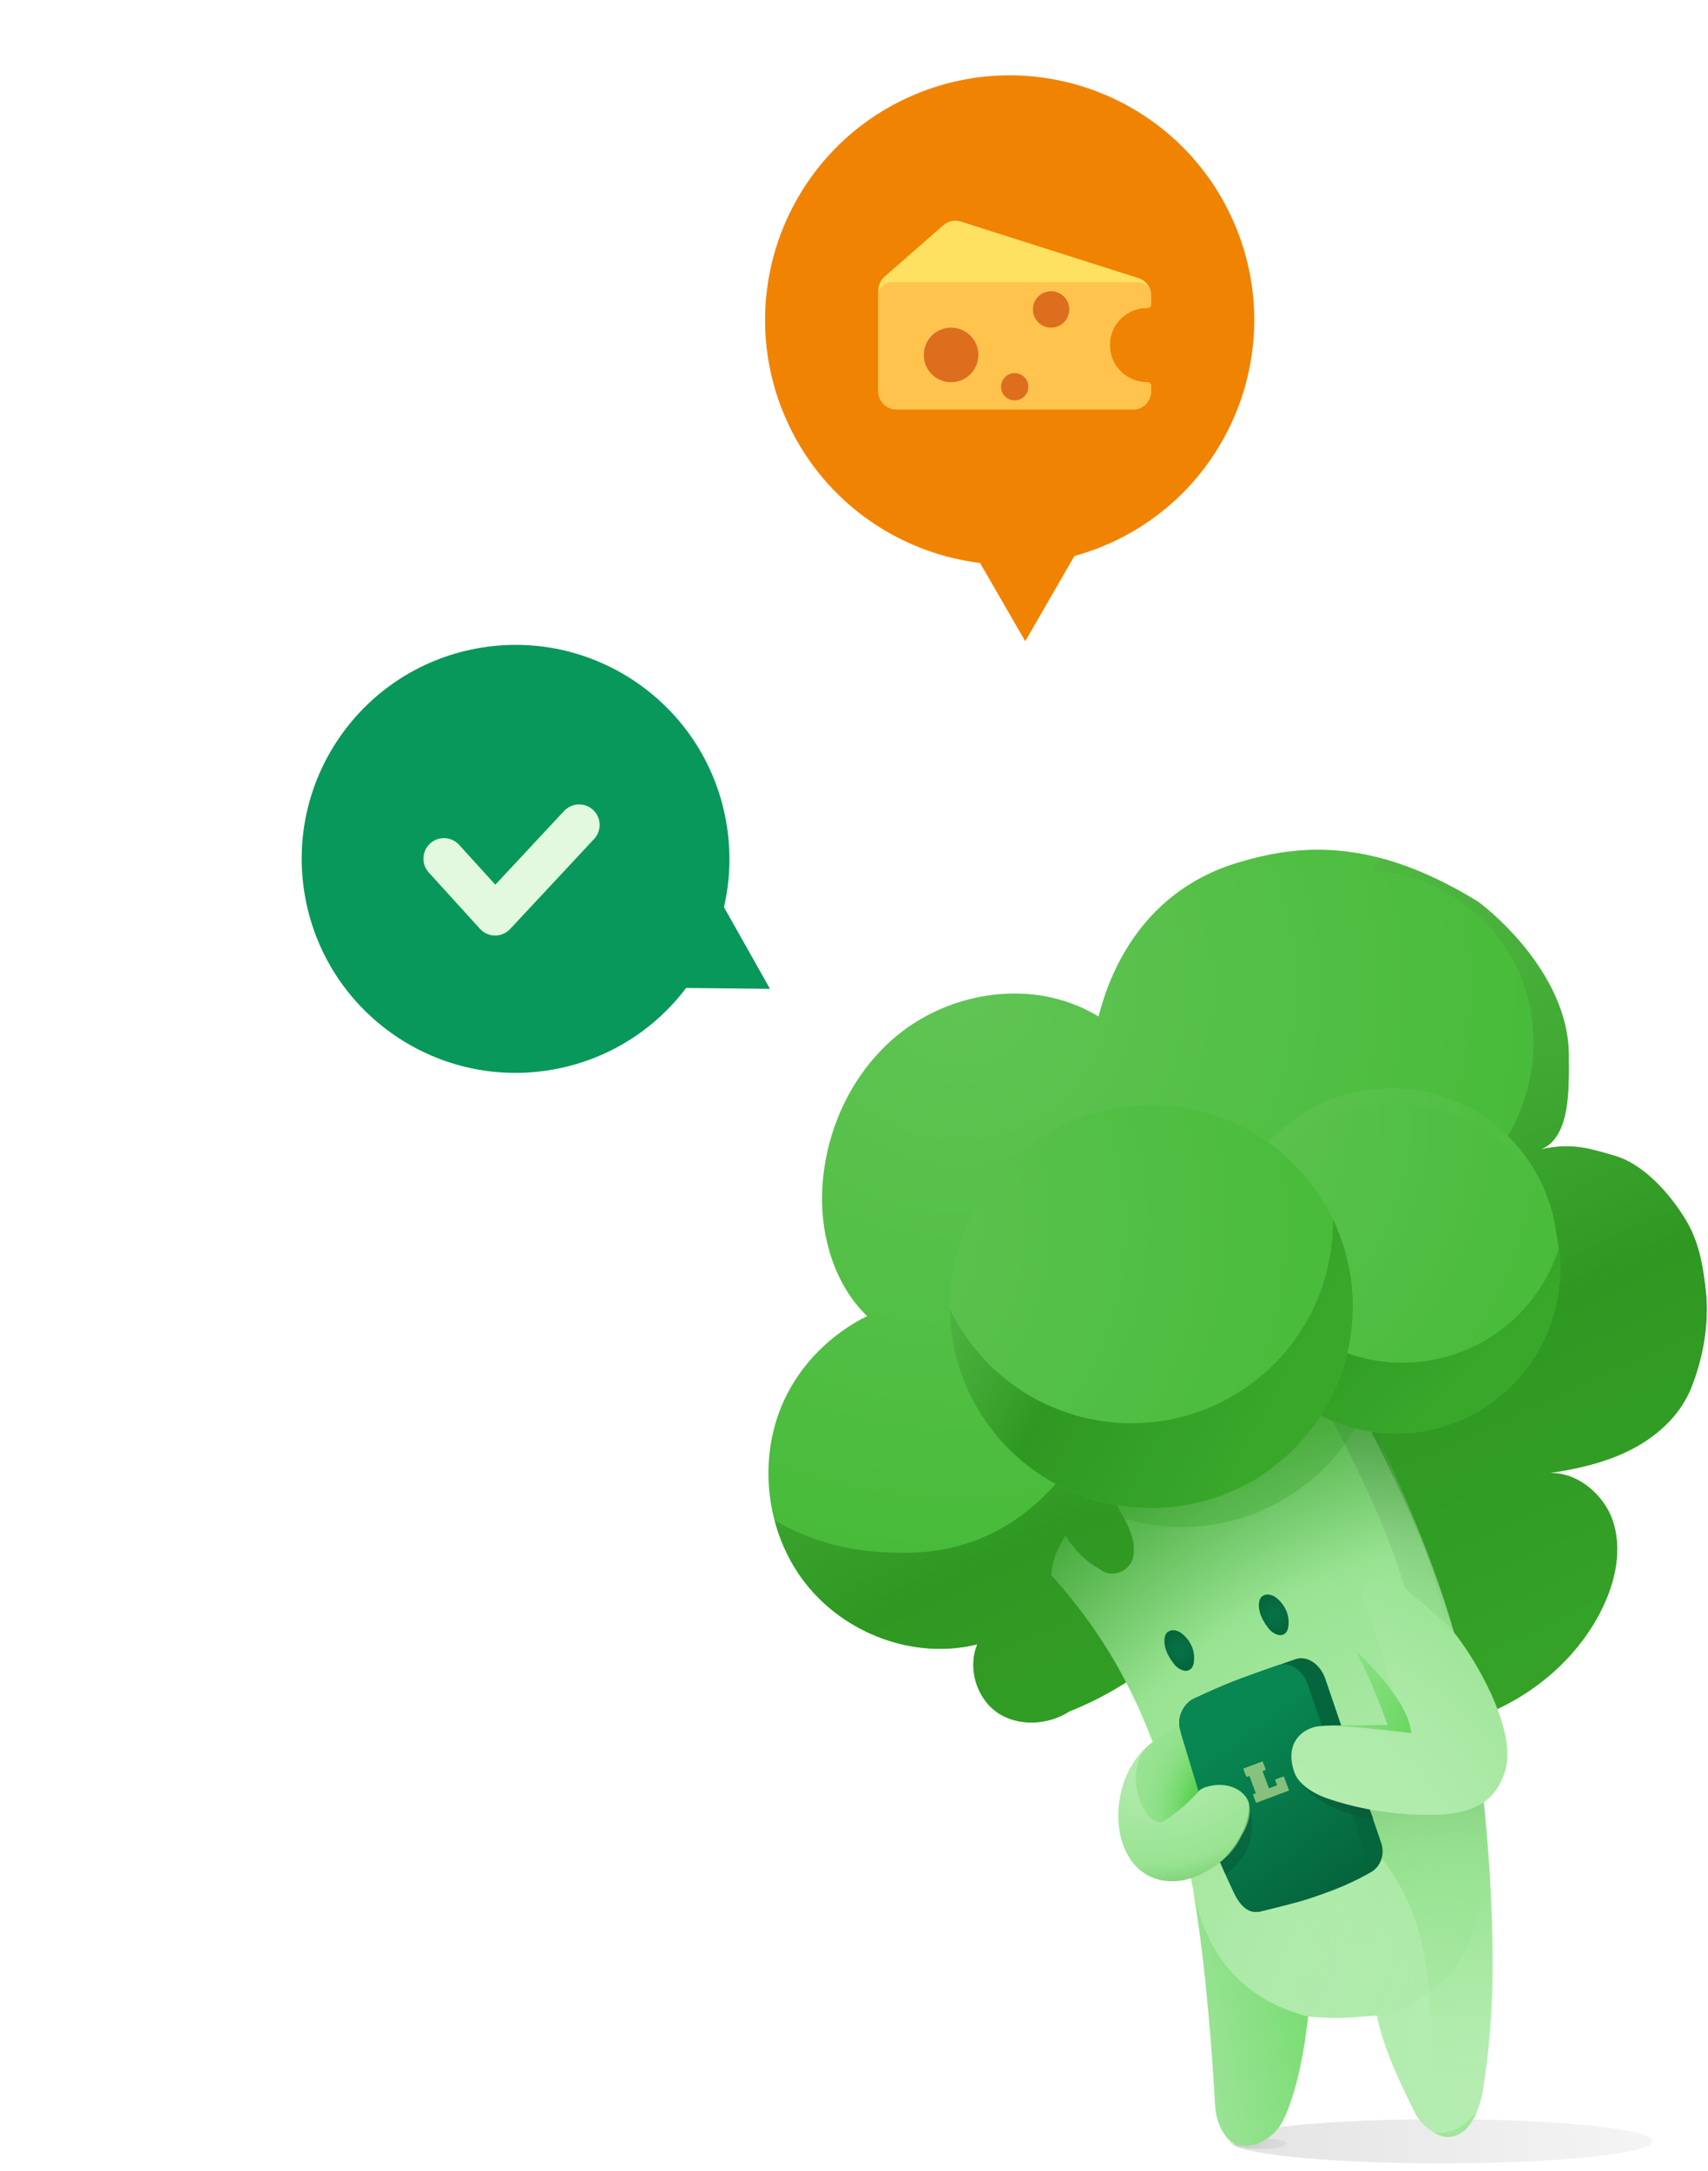 <svg width="196" height="249" viewBox="0 0 196 249" fill="none" xmlns="http://www.w3.org/2000/svg">
<g filter="url(#filter0_d_786_2965)">
<path fill-rule="evenodd" clip-rule="evenodd" d="M83.078 104.043C83.822 100.835 83.929 97.424 83.283 93.981C80.783 80.66 67.958 71.888 54.637 74.387C41.316 76.887 32.544 89.712 35.044 103.033C37.544 116.354 50.369 125.126 63.69 122.627C69.936 121.455 75.181 118.013 78.734 113.314L88.359 113.415L83.078 104.043Z" fill="#08985B"/>
</g>
<path d="M50.943 98.483L56.819 104.944L66.456 94.616" stroke="#E2F9DF" stroke-width="4.71" stroke-linecap="round" stroke-linejoin="round"/>
<g clip-path="url(#clip0_786_2965)">
<path opacity="0.4" d="M165.394 248.123C151.998 248.123 141.137 246.986 141.137 245.588C141.137 244.191 151.998 243.053 165.394 243.053C178.79 243.053 189.651 244.191 189.651 245.588C189.651 246.986 178.79 248.123 165.394 248.123Z" fill="url(#paint0_radial_786_2965)"/>
<path opacity="0.4" d="M144.611 246.466C142.939 246.466 141.584 246.194 141.584 245.859C141.584 245.524 142.939 245.252 144.611 245.252C146.283 245.252 147.639 245.524 147.639 245.859C147.639 246.194 146.283 246.466 144.611 246.466Z" fill="url(#paint1_radial_786_2965)"/>
<path d="M195.746 148.064C195.419 145.106 194.955 142.392 193.405 139.852C191.63 136.935 188.646 133.558 185.376 132.584C182.01 131.584 180.219 131.094 176.812 131.819C180.347 130.467 180.015 124.321 180.026 121.102C180.051 111.268 170.059 103.694 169.534 103.367C157.445 95.956 149.044 96.849 142.123 98.914C130.172 102.48 126.979 113.043 126.061 116.588C125.051 115.966 123.975 115.451 122.853 115.048C116.288 112.691 108.586 114.247 103.144 118.603C97.701 122.964 94.544 129.896 94.34 136.863C94.182 141.999 95.88 147.493 99.512 150.941C95.365 152.996 91.882 156.439 89.953 160.658C86.878 167.38 87.872 175.781 92.432 181.596C96.992 187.41 104.909 190.384 112.146 188.599C111.034 191.297 112.019 194.699 114.396 196.382C116.773 198.071 120.307 197.872 122.72 196.286C126.117 194.939 129.32 193.103 132.202 190.848C133.406 195.944 137.507 200.249 142.546 201.692C147.58 203.131 153.339 201.662 154.538 197.826C165.422 200.662 177.899 195.306 183.341 185.462C185.152 182.187 186.228 178.27 185.152 174.689C184.178 171.481 181.025 168.824 177.771 168.961C180.862 168.502 183.938 167.824 186.748 166.472C189.9 164.957 192.716 162.494 194.032 159.26C195.43 155.843 196.154 151.737 195.741 148.064H195.746Z" fill="url(#paint2_radial_786_2965)"/>
<path d="M195.746 148.064C195.419 145.106 194.95 142.392 193.405 139.852C191.63 136.935 188.646 133.558 185.376 132.584C182.01 131.584 180.22 131.094 176.812 131.819C180.347 130.467 180.016 124.321 180.026 121.102C180.051 111.268 170.059 103.694 169.534 103.367C165.377 100.822 161.658 99.256 158.282 98.379C158.067 98.909 157.787 99.414 157.43 99.873C164.882 100.118 171.701 105.117 174.512 111.952C177.322 118.786 176.012 127.141 171.232 132.777C168.233 136.317 163.954 138.684 159.399 139.541C161.959 143.846 162.107 149.589 160.567 154.491C158.486 161.142 153.569 166.957 147.147 169.686C140.725 172.404 132.896 171.818 127.209 167.773C126.239 167.084 125.347 166.294 124.541 165.422C122.7 168.584 116.763 177.893 104.297 178.086C99.645 178.158 94.529 177.592 88.903 174.399C89.591 177 90.775 179.464 92.438 181.585C96.998 187.4 104.914 190.374 112.152 188.589C111.04 191.287 112.024 194.689 114.401 196.372C116.778 198.061 120.313 197.862 122.725 196.275C126.122 194.929 129.325 193.093 132.207 190.838C133.411 195.934 137.512 200.239 142.551 201.682C147.586 203.12 153.344 201.651 154.543 197.816C165.428 200.652 177.904 195.296 183.346 185.452C185.157 182.177 186.233 178.26 185.157 174.679C184.183 171.471 181.031 168.813 177.776 168.951C177.399 169.002 177.027 169.058 176.654 169.104C177.027 169.012 177.399 168.961 177.776 168.951C180.867 168.492 183.943 167.814 186.753 166.462C189.906 164.947 192.721 162.484 194.037 159.25C195.435 155.832 196.159 151.726 195.746 148.054V148.064ZM172.303 133.925C172.798 133.777 173.303 133.65 173.808 133.543C173.334 133.721 172.824 133.854 172.303 133.925Z" fill="url(#paint3_linear_786_2965)"/>
<path d="M140.481 186.385C140.547 186.406 140.618 186.355 140.629 186.283C140.659 186.156 140.69 186.028 140.705 185.901C140.71 185.793 140.674 185.686 140.69 185.569C140.71 185.36 140.827 185.197 141.021 185.212C141.149 185.217 141.297 185.334 141.378 185.447C141.445 185.554 141.445 185.722 141.465 185.87C141.531 186.538 141.21 187.135 140.72 187.257C140.231 187.38 139.593 186.967 139.445 186.406C139.409 186.273 139.435 186.054 139.527 185.957C139.68 185.788 139.838 185.896 139.971 186.023C140.251 186.293 140.297 186.334 140.486 186.39L140.481 186.385Z" fill="#188055"/>
<path d="M164.423 180.474C161.954 172.078 152.727 155.333 152.727 155.333C149.957 155.603 148.55 155.924 145.841 156.557C146.657 158.791 147.407 161.076 147.361 163.432C147.31 166.029 146.091 168.762 143.678 169.966C140.812 171.394 137.129 170.216 134.854 168.023C132.942 166.182 131.799 163.779 130.81 161.346C128.881 162.489 127.03 163.835 125.28 165.248C126.494 168.706 127.463 170.823 128.524 173.333C128.907 173.945 129.249 174.582 129.534 175.245C129.876 176.046 130.152 176.903 130.111 177.77C130.111 177.821 130.101 177.867 130.095 177.918C130.116 178.52 129.968 179.096 129.534 179.596C128.836 180.412 127.668 180.739 126.703 180.28C126.438 180.152 126.199 179.994 125.969 179.81C125.658 179.652 125.362 179.464 125.087 179.26C123.954 178.413 123.006 177.332 122.286 176.118C121.501 177.347 121.067 178.301 120.741 179.622C120.741 179.698 120.741 179.775 120.624 180.637C127.872 188.731 131.697 196.658 134.66 207.109C137.711 217.877 138.562 226.497 139.46 241.63C139.537 242.905 140.011 244.175 140.802 245.18C141.592 246.185 143.265 246.302 144.438 245.797C145.581 245.308 146.555 244.476 147.157 243.334C148.458 240.875 149.468 236.382 149.86 233.204L150.11 231.281C153.982 231.643 155.996 231.281 157.996 231.174C158.725 234.857 160.72 239.054 162.408 242.4C162.984 243.543 164.423 244.772 165.667 245.053C166.851 245.313 168.075 244.583 168.748 243.579C169.426 242.579 169.942 241.105 170.141 239.911C173.242 221.35 169.273 196.964 164.418 180.463L164.423 180.474Z" fill="url(#paint4_radial_786_2965)"/>
<path d="M150.116 231.291C140.858 228.909 137.67 221.957 136.67 215.423C137.956 222.447 138.848 231.296 139.46 241.64C139.537 242.916 140.011 244.186 140.802 245.19C141.593 246.195 143.266 246.313 144.439 245.808C145.581 245.318 146.555 244.487 147.157 243.344C148.458 240.885 149.468 236.392 149.861 233.214L150.111 231.291H150.116Z" fill="url(#paint5_linear_786_2965)"/>
<path fill-rule="evenodd" clip-rule="evenodd" d="M148.84 155.888C148.84 155.888 171.237 191.45 159.628 200.713C143.658 213.459 146.3 223.615 148.616 228.399C149.473 230.174 151.299 231.271 153.273 231.245L158.317 231.179C158.547 231.179 161.026 231.408 166.07 226.706C166.07 226.706 170.783 222.513 170.431 210.94C170.049 198.346 168.014 188.012 161.745 172.965C158.486 165.141 156.175 160.688 154.711 158.209C153.666 156.439 151.666 155.465 149.631 155.735" fill="url(#paint6_radial_786_2965)"/>
<path d="M147.449 160.606C137.343 168.408 122.825 166.535 115.023 156.429C114.031 155.139 113.191 153.776 112.507 152.366C112.573 157.191 114.149 162.037 117.322 166.147C125.124 176.253 139.642 178.126 149.748 170.324C158.566 163.52 161.111 151.602 156.442 141.962C156.54 148.991 153.441 155.98 147.449 160.606Z" fill="#309922" fill-opacity="0.28"/>
<path d="M159.643 163.004C170.19 163.004 178.74 154.454 178.74 143.907C178.74 133.36 170.19 124.81 159.643 124.81C149.096 124.81 140.546 133.36 140.546 143.907C140.546 154.454 149.096 163.004 159.643 163.004Z" fill="url(#paint7_radial_786_2965)"/>
<path d="M160.143 164.412C170.572 164.412 179.026 155.958 179.026 145.529C179.026 135.101 170.572 126.647 160.143 126.647C149.715 126.647 141.261 135.101 141.261 145.529C141.261 155.958 149.715 164.412 160.143 164.412Z" fill="url(#paint8_radial_786_2965)"/>
<path d="M167.034 155.276C157.164 158.653 146.428 153.394 143.051 143.525C142.617 142.265 142.332 140.99 142.174 139.719C140.96 143.468 140.904 147.631 142.276 151.645C145.652 161.514 156.389 166.773 166.259 163.397C174.869 160.448 179.969 151.905 178.888 143.218C177.118 148.681 172.885 153.272 167.034 155.276Z" fill="url(#paint9_linear_786_2965)"/>
<path d="M146.055 216.571C145.081 216.132 146.004 215.954 146.413 215.188C146.821 214.418 146.555 213.352 147.53 213.791C148.504 214.23 149.294 215.336 148.886 216.101C148.478 216.872 147.025 217.009 146.05 216.571H146.055Z" fill="url(#paint10_linear_786_2965)"/>
<path fill-rule="evenodd" clip-rule="evenodd" d="M148.942 215.28C149.029 215.566 149.024 215.852 148.891 216.101C148.718 216.428 148.361 216.637 147.927 216.744C147.846 216.474 147.846 216.203 147.963 215.964C148.126 215.622 148.499 215.398 148.942 215.285V215.28Z" fill="url(#paint11_linear_786_2965)"/>
<path d="M139.486 171.752C151.586 167.681 158.095 154.572 154.024 142.472C149.953 130.372 136.843 123.863 124.743 127.934C112.643 132.005 106.134 145.114 110.205 157.214C114.276 169.314 127.386 175.823 139.486 171.752Z" fill="url(#paint12_radial_786_2965)"/>
<path d="M143.915 158.46C133.787 166.233 119.274 164.318 111.502 154.19C110.513 152.897 109.677 151.532 108.997 150.119C109.049 154.945 110.611 159.795 113.773 163.914C121.545 174.043 136.057 175.957 146.186 168.185C155.024 161.407 157.604 149.496 152.962 139.842C153.04 146.871 149.92 153.851 143.915 158.46Z" fill="url(#paint13_linear_786_2965)"/>
<path fill-rule="evenodd" clip-rule="evenodd" d="M146.871 205.222L170.084 204.737C170.084 204.737 172.634 226.604 170.451 237.891C169.921 240.636 169.426 243.446 168.115 244.384C161.745 248.95 166.616 230.898 162.081 219.335C157.547 207.772 146.876 205.222 146.876 205.222H146.871Z" fill="url(#paint14_radial_786_2965)"/>
<path d="M137.033 194.801C135.855 195.352 135.075 196.857 135.396 198.249C137.451 207.053 138.257 210.021 141.588 217.045C142.45 218.866 143.48 219.514 144.664 219.223C149.341 218.06 153.258 217.065 157.359 214.704C158.441 214.081 158.94 212.669 158.502 211.388L152.08 192.531C151.55 190.981 150.07 189.808 148.663 190.297C143.832 191.975 140.956 192.975 137.028 194.806L137.033 194.801Z" fill="#05663E"/>
<path d="M137.033 194.801C135.855 195.352 135.075 196.857 135.396 198.249C137.451 207.053 138.257 210.021 141.588 217.045C142.45 218.866 143.48 219.514 144.664 219.223C149.341 218.06 151.259 217.749 155.36 215.392C156.441 214.77 156.941 213.357 156.502 212.077L150.081 193.22C149.55 191.669 148.071 190.496 146.663 190.986C141.833 192.664 140.956 192.975 137.033 194.806V194.801Z" fill="url(#paint15_linear_786_2965)"/>
<path d="M144.112 205.674L143.371 203.689L143.049 203.809C143.01 203.729 142.973 203.651 142.939 203.574C142.906 203.497 142.87 203.417 142.84 203.335C142.809 203.253 142.779 203.171 142.755 203.09C142.732 203.009 142.707 202.927 142.684 202.841L144.878 202.021C144.918 202.101 144.954 202.18 144.987 202.257C145.02 202.333 145.056 202.413 145.087 202.496C145.118 202.579 145.148 202.659 145.17 202.741C145.193 202.823 145.22 202.904 145.242 202.99L144.879 203.126L145.618 205.106L146.55 204.758L146.318 204.121C146.417 204.075 146.506 204.031 146.618 203.989C146.729 203.948 146.896 203.886 147.002 203.852C147.108 203.818 147.209 203.784 147.327 203.748L147.929 205.359L144.149 206.771C144.111 206.692 144.073 206.613 144.04 206.536C144.006 206.458 143.973 206.37 143.943 206.288C143.912 206.206 143.882 206.125 143.858 206.044C143.835 205.963 143.81 205.88 143.787 205.795L144.112 205.674Z" fill="#FDFFAC" fill-opacity="0.52"/>
<path d="M157.065 207.333C154.752 206.875 150.937 205.373 149.11 204.346C151.933 207.729 155.957 208.433 157.623 208.613L157.065 207.333Z" fill="#0D5235" fill-opacity="0.44"/>
<path d="M156.587 184.169C157.612 185.734 158.93 191.204 161.238 198.287C161.59 199.364 157.379 198.174 156.047 198.111C155.439 197.982 153.232 197.81 151.405 197.979C149.578 198.148 147.29 199.834 148.556 203.33C148.981 204.501 150.428 205.606 152.275 206.249C158.543 208.442 164.859 208.292 166.798 207.976C170.489 207.375 171.856 205.622 172.652 203.329C173.578 200.66 172.34 196.992 171.155 194.365C170.071 191.953 168.139 188.656 166.386 186.679C165.806 186.025 160.865 181.865 160.191 181.233C158.229 179.388 155.146 181.891 156.582 184.164C156.591 184.18 156.568 184.147 156.582 184.164L156.587 184.169Z" fill="url(#paint16_radial_786_2965)"/>
<path d="M155.645 189.421C155.645 189.421 157.37 192.641 159.237 197.844L151.723 197.919C156.188 197.976 161.931 198.788 161.931 198.788C161.751 194.94 155.645 189.421 155.645 189.421Z" fill="url(#paint17_radial_786_2965)"/>
<path d="M136.711 206.283C137.604 205.334 137.757 205.033 139.129 204.788C140.598 204.528 142.256 204.977 143.056 206.232C143.857 207.487 143.24 209.307 142.449 210.583C141.501 212.602 139.894 213.873 137.997 214.872C136.099 215.872 133.717 216.127 131.815 215.143C129.137 213.76 128.101 210.358 128.356 207.354C128.693 203.426 130.687 200.881 132.269 199.805C132.269 199.805 134.268 204.768 135.599 207.456C135.599 207.481 136.191 206.859 136.706 206.278L136.711 206.283Z" fill="url(#paint18_radial_786_2965)"/>
<path d="M132.268 199.81C128.218 202.677 131.467 210.292 133.686 208.792C136.4 206.961 137.532 205.441 137.532 205.441L135.186 197.734L132.273 199.81H132.268Z" fill="url(#paint19_radial_786_2965)"/>
<path d="M134.17 187.076C133.542 187.321 133.542 188.295 133.723 188.988C133.903 189.681 134.329 190.345 134.769 190.907C135.108 191.333 135.808 191.752 136.291 191.607C136.977 191.405 137.035 190.698 137.027 190.049C137.02 188.988 136.414 187.934 135.563 187.307C135.31 187.119 135.021 187.004 134.711 186.975C134.401 186.946 134.307 187.025 134.17 187.083V187.076Z" fill="url(#paint20_radial_786_2965)"/>
<path d="M145.012 182.984C144.384 183.23 144.384 184.204 144.565 184.897C144.745 185.589 145.171 186.253 145.611 186.816C145.95 187.242 146.65 187.66 147.134 187.516C147.819 187.314 147.877 186.607 147.87 185.957C147.863 184.897 147.256 183.843 146.405 183.215C146.152 183.028 145.864 182.912 145.553 182.883C145.243 182.854 145.149 182.934 145.012 182.992V182.984Z" fill="url(#paint21_radial_786_2965)"/>
<path d="M166.311 245.083C165.579 245.161 164.672 244.715 164.454 244.519C164.957 244.706 166.025 244.636 166.975 244.266C167.636 244.01 169.149 242.753 169.523 242.05C169.284 242.748 168.801 243.577 168.317 244.091C167.791 244.651 167.226 244.985 166.311 245.083Z" fill="#87DF80" fill-opacity="0.43"/>
<path d="M141.446 214.287C144.297 211.878 143.828 208.147 143.277 206.719C143.65 209.332 141.294 212.519 140.007 213.594L140.683 215.009L141.446 214.287Z" fill="#0C462E" fill-opacity="0.29"/>
</g>
<g filter="url(#filter1_d_786_2965)">
<path fill-rule="evenodd" clip-rule="evenodd" d="M126.675 62.603C140.977 56.632 147.73 40.197 141.758 25.895C135.787 11.594 119.352 4.841 105.05 10.812C90.749 16.784 83.996 33.219 89.967 47.52C93.995 57.167 102.783 63.379 112.466 64.569L117.65 73.546L123.293 63.772C124.429 63.458 125.559 63.069 126.675 62.603Z" fill="#F18302"/>
</g>
<g filter="url(#filter2_d_786_2965)">
<path d="M131.658 43.053C131.095 43.059 130.535 42.954 130.013 42.743C129.491 42.531 129.015 42.219 128.614 41.822C128.214 41.426 127.896 40.954 127.678 40.434C127.461 39.914 127.35 39.356 127.35 38.793C127.35 38.229 127.461 37.671 127.678 37.151C127.896 36.631 128.214 36.159 128.614 35.763C129.015 35.367 129.491 35.054 130.013 34.843C130.535 34.631 131.095 34.526 131.658 34.532C131.773 34.532 131.884 34.486 131.966 34.405C132.047 34.323 132.093 34.213 132.093 34.097V33.102C132.093 32.659 131.952 32.227 131.691 31.87C131.43 31.512 131.062 31.247 130.64 31.113L110.26 24.629C109.918 24.52 109.553 24.502 109.201 24.575C108.85 24.648 108.523 24.811 108.253 25.047L101.504 30.952C101.28 31.148 101.1 31.39 100.977 31.661C100.855 31.931 100.791 32.225 100.791 32.523V44.095C100.791 44.649 101.011 45.179 101.402 45.571C101.794 45.962 102.324 46.182 102.878 46.182H130.005C130.559 46.182 131.089 45.962 131.481 45.571C131.872 45.179 132.092 44.649 132.092 44.095V43.487C132.092 43.372 132.046 43.261 131.965 43.179C131.883 43.098 131.772 43.052 131.657 43.052L131.658 43.053Z" fill="#FFE162"/>
<path d="M131.658 43.053C131.095 43.059 130.535 42.953 130.013 42.742C129.491 42.531 129.015 42.218 128.614 41.822C128.214 41.426 127.896 40.954 127.678 40.434C127.461 39.914 127.35 39.356 127.35 38.792C127.35 38.229 127.461 37.671 127.678 37.151C127.896 36.631 128.214 36.159 128.614 35.763C129.015 35.366 129.491 35.053 130.013 34.842C130.535 34.631 131.095 34.526 131.658 34.532C131.773 34.532 131.884 34.486 131.966 34.404C132.047 34.323 132.093 34.212 132.093 34.097V33.141C132.093 32.725 131.928 32.327 131.635 32.034C131.341 31.74 130.943 31.575 130.528 31.575H102.356C101.941 31.575 101.543 31.74 101.249 32.034C100.956 32.327 100.791 32.725 100.791 33.141V44.096C100.791 44.649 101.011 45.18 101.402 45.571C101.794 45.963 102.324 46.183 102.878 46.183H130.005C130.559 46.183 131.089 45.963 131.481 45.571C131.872 45.18 132.092 44.649 132.092 44.096V43.487C132.092 43.372 132.046 43.261 131.965 43.18C131.883 43.098 131.772 43.052 131.657 43.052L131.658 43.053Z" fill="#FFC34E"/>
<path d="M109.139 43.054C110.868 43.054 112.269 41.652 112.269 39.923C112.269 38.195 110.868 36.793 109.139 36.793C107.41 36.793 106.008 38.195 106.008 39.923C106.008 41.652 107.41 43.054 109.139 43.054Z" fill="#DC6E1E"/>
<path d="M120.615 36.792C121.767 36.792 122.701 35.858 122.701 34.706C122.701 33.553 121.767 32.619 120.615 32.619C119.462 32.619 118.528 33.553 118.528 34.706C118.528 35.858 119.462 36.792 120.615 36.792Z" fill="#DC6E1E"/>
<path d="M116.441 45.139C117.306 45.139 118.006 44.438 118.006 43.574C118.006 42.709 117.306 42.008 116.441 42.008C115.577 42.008 114.876 42.709 114.876 43.574C114.876 44.438 115.577 45.139 116.441 45.139Z" fill="#DC6E1E"/>
</g>
<defs>
<filter id="filter0_d_786_2965" x="29.127" y="68.471" width="64.723" height="60.073" filterUnits="userSpaceOnUse" color-interpolation-filters="sRGB">
<feFlood flood-opacity="0" result="BackgroundImageFix"/>
<feColorMatrix in="SourceAlpha" type="matrix" values="0 0 0 0 0 0 0 0 0 0 0 0 0 0 0 0 0 0 127 0" result="hardAlpha"/>
<feOffset/>
<feGaussianBlur stdDeviation="2.746"/>
<feComposite in2="hardAlpha" operator="out"/>
<feColorMatrix type="matrix" values="0 0 0 0 0.314 0 0 0 0 0.745 0 0 0 0 0.263 0 0 0 0.13 0"/>
<feBlend mode="normal" in2="BackgroundImageFix" result="effect1_dropShadow_786_2965"/>
<feBlend mode="normal" in="SourceGraphic" in2="effect1_dropShadow_786_2965" result="shape"/>
</filter>
<filter id="filter1_d_786_2965" x="81.513" y="2.359" width="68.698" height="77.467" filterUnits="userSpaceOnUse" color-interpolation-filters="sRGB">
<feFlood flood-opacity="0" result="BackgroundImageFix"/>
<feColorMatrix in="SourceAlpha" type="matrix" values="0 0 0 0 0 0 0 0 0 0 0 0 0 0 0 0 0 0 127 0" result="hardAlpha"/>
<feOffset/>
<feGaussianBlur stdDeviation="3.14"/>
<feComposite in2="hardAlpha" operator="out"/>
<feColorMatrix type="matrix" values="0 0 0 0 0.314 0 0 0 0 0.745 0 0 0 0 0.263 0 0 0 0.13 0"/>
<feBlend mode="normal" in2="BackgroundImageFix" result="effect1_dropShadow_786_2965"/>
<feBlend mode="normal" in="SourceGraphic" in2="effect1_dropShadow_786_2965" result="shape"/>
</filter>
<filter id="filter2_d_786_2965" x="77.703" y="-0.036" width="75.354" height="75.354" filterUnits="userSpaceOnUse" color-interpolation-filters="sRGB">
<feFlood flood-opacity="0" result="BackgroundImageFix"/>
<feColorMatrix in="SourceAlpha" type="matrix" values="0 0 0 0 0 0 0 0 0 0 0 0 0 0 0 0 0 0 127 0" result="hardAlpha"/>
<feOffset dy="0.785"/>
<feGaussianBlur stdDeviation="4.71"/>
<feComposite in2="hardAlpha" operator="out"/>
<feColorMatrix type="matrix" values="0 0 0 0 0.353 0 0 0 0 0.737 0 0 0 0 0.153 0 0 0 0.12 0"/>
<feBlend mode="normal" in2="BackgroundImageFix" result="effect1_dropShadow_786_2965"/>
<feBlend mode="normal" in="SourceGraphic" in2="effect1_dropShadow_786_2965" result="shape"/>
</filter>
<radialGradient id="paint0_radial_786_2965" cx="0" cy="0" r="1" gradientUnits="userSpaceOnUse" gradientTransform="translate(130.95 246.554) rotate(180) scale(72.963 62.447)">
<stop stop-opacity="0.31"/>
<stop offset="1" stop-opacity="0.05"/>
</radialGradient>
<radialGradient id="paint1_radial_786_2965" cx="0" cy="0" r="1" gradientUnits="userSpaceOnUse" gradientTransform="translate(140.313 246.091) rotate(180) scale(9.106 14.956)">
<stop stop-opacity="0.31"/>
<stop offset="1" stop-opacity="0.05"/>
</radialGradient>
<radialGradient id="paint2_radial_786_2965" cx="0" cy="0" r="1" gradientUnits="userSpaceOnUse" gradientTransform="translate(109.861 112.829) scale(90.934 90.934)">
<stop stop-color="#60C454"/>
<stop offset="1" stop-color="#3FB830"/>
</radialGradient>
<linearGradient id="paint3_linear_786_2965" x1="168.901" y1="217.968" x2="92.733" y2="51.688" gradientUnits="userSpaceOnUse">
<stop stop-color="#38A72A"/>
<stop offset="0.32" stop-color="#2F9822"/>
<stop offset="1" stop-color="#7AD56F" stop-opacity="0"/>
</linearGradient>
<radialGradient id="paint4_radial_786_2965" cx="0" cy="0" r="1" gradientUnits="userSpaceOnUse" gradientTransform="translate(174.471 235.244) scale(90.434 90.434)">
<stop stop-color="#B8EEB4"/>
<stop offset="0.38" stop-color="#ADEAA8"/>
<stop offset="0.65" stop-color="#98E392"/>
<stop offset="0.94" stop-color="#309A23"/>
</radialGradient>
<linearGradient id="paint5_linear_786_2965" x1="154.523" y1="227.711" x2="124.74" y2="233.979" gradientUnits="userSpaceOnUse">
<stop stop-color="#6EDB66"/>
<stop offset="0.38" stop-color="#8BE085"/>
<stop offset="1" stop-color="#B9E9B6"/>
</linearGradient>
<radialGradient id="paint6_radial_786_2965" cx="0" cy="0" r="1" gradientUnits="userSpaceOnUse" gradientTransform="translate(146.509 223.676) rotate(-36.846) scale(65.742 65.742)">
<stop offset="0.06" stop-color="#98E392" stop-opacity="0"/>
<stop offset="0.12" stop-color="#98E392" stop-opacity="0.02"/>
<stop offset="0.18" stop-color="#98E392" stop-opacity="0.09"/>
<stop offset="0.26" stop-color="#98E392" stop-opacity="0.19"/>
<stop offset="0.34" stop-color="#98E392" stop-opacity="0.34"/>
<stop offset="0.42" stop-color="#98E392" stop-opacity="0.52"/>
<stop offset="0.5" stop-color="#98E392" stop-opacity="0.75"/>
<stop offset="0.58" stop-color="#98E392"/>
<stop offset="0.63" stop-color="#95E08F" stop-opacity="0.98"/>
<stop offset="0.69" stop-color="#8ED988" stop-opacity="0.93"/>
<stop offset="0.75" stop-color="#82CD7C" stop-opacity="0.84"/>
<stop offset="0.8" stop-color="#71BC6B" stop-opacity="0.72"/>
<stop offset="0.86" stop-color="#5BA656" stop-opacity="0.56"/>
<stop offset="0.91" stop-color="#418B3B" stop-opacity="0.37"/>
<stop offset="0.97" stop-color="#226C1D" stop-opacity="0.14"/>
<stop offset="1" stop-color="#0F590A" stop-opacity="0"/>
</radialGradient>
<radialGradient id="paint7_radial_786_2965" cx="0" cy="0" r="1" gradientUnits="userSpaceOnUse" gradientTransform="translate(139.496 118.501) scale(68.078)">
<stop stop-color="#60C454"/>
<stop offset="1" stop-color="#3FB830"/>
</radialGradient>
<radialGradient id="paint8_radial_786_2965" cx="0" cy="0" r="1" gradientUnits="userSpaceOnUse" gradientTransform="translate(133.156 128.212) rotate(-18.9) scale(67.328)">
<stop stop-color="#60C454"/>
<stop offset="1" stop-color="#3FB830"/>
</radialGradient>
<linearGradient id="paint9_linear_786_2965" x1="179.689" y1="169.288" x2="121.639" y2="106.514" gradientUnits="userSpaceOnUse">
<stop offset="0.19" stop-color="#38A72A"/>
<stop offset="0.41" stop-color="#2F9822"/>
<stop offset="0.44" stop-color="#349C27" stop-opacity="0.93"/>
<stop offset="0.58" stop-color="#4DB040" stop-opacity="0.6"/>
<stop offset="0.71" stop-color="#60C054" stop-opacity="0.34"/>
<stop offset="0.82" stop-color="#6ECB63" stop-opacity="0.15"/>
<stop offset="0.92" stop-color="#76D26B" stop-opacity="0.04"/>
<stop offset="1" stop-color="#7AD56F" stop-opacity="0"/>
</linearGradient>
<linearGradient id="paint10_linear_786_2965" x1="148.851" y1="216.193" x2="146.234" y2="214.908" gradientUnits="userSpaceOnUse">
<stop stop-color="#85DE7E"/>
<stop offset="1" stop-color="#ACEBA7"/>
</linearGradient>
<linearGradient id="paint11_linear_786_2965" x1="147.621" y1="215.556" x2="149.958" y2="216.877" gradientUnits="userSpaceOnUse">
<stop stop-color="#72C869"/>
<stop offset="1" stop-color="#ACEBA7"/>
</linearGradient>
<radialGradient id="paint12_radial_786_2965" cx="0" cy="0" r="1" gradientUnits="userSpaceOnUse" gradientTransform="translate(94.042 140.29) rotate(-37.495) scale(82.426)">
<stop stop-color="#60C454"/>
<stop offset="1" stop-color="#3FB830"/>
</radialGradient>
<linearGradient id="paint13_linear_786_2965" x1="164.067" y1="169.779" x2="72.204" y2="119.601" gradientUnits="userSpaceOnUse">
<stop offset="0.19" stop-color="#38A72A"/>
<stop offset="0.41" stop-color="#2F9822"/>
<stop offset="0.44" stop-color="#349C27" stop-opacity="0.93"/>
<stop offset="0.58" stop-color="#4DB040" stop-opacity="0.6"/>
<stop offset="0.71" stop-color="#60C054" stop-opacity="0.34"/>
<stop offset="0.82" stop-color="#6ECB63" stop-opacity="0.15"/>
<stop offset="0.92" stop-color="#76D26B" stop-opacity="0.04"/>
<stop offset="1" stop-color="#7AD56F" stop-opacity="0"/>
</linearGradient>
<radialGradient id="paint14_radial_786_2965" cx="0" cy="0" r="1" gradientUnits="userSpaceOnUse" gradientTransform="translate(167.258 246.268) rotate(-64.273) scale(54.662 54.662)">
<stop offset="0.06" stop-color="#98E392" stop-opacity="0"/>
<stop offset="0.12" stop-color="#98E392" stop-opacity="0.02"/>
<stop offset="0.18" stop-color="#98E392" stop-opacity="0.09"/>
<stop offset="0.26" stop-color="#98E392" stop-opacity="0.19"/>
<stop offset="0.34" stop-color="#98E392" stop-opacity="0.34"/>
<stop offset="0.42" stop-color="#98E392" stop-opacity="0.52"/>
<stop offset="0.5" stop-color="#98E392" stop-opacity="0.75"/>
<stop offset="0.58" stop-color="#98E392"/>
<stop offset="0.63" stop-color="#95E08F" stop-opacity="0.98"/>
<stop offset="0.69" stop-color="#8ED988" stop-opacity="0.93"/>
<stop offset="0.75" stop-color="#82CD7C" stop-opacity="0.84"/>
<stop offset="0.8" stop-color="#71BC6B" stop-opacity="0.72"/>
<stop offset="0.86" stop-color="#5BA656" stop-opacity="0.56"/>
<stop offset="0.91" stop-color="#418B3B" stop-opacity="0.37"/>
<stop offset="0.97" stop-color="#226C1D" stop-opacity="0.14"/>
<stop offset="1" stop-color="#0F590A" stop-opacity="0"/>
</radialGradient>
<linearGradient id="paint15_linear_786_2965" x1="137.931" y1="194.225" x2="153.728" y2="215.923" gradientUnits="userSpaceOnUse">
<stop offset="0.21" stop-color="#088752"/>
<stop offset="1" stop-color="#05663E"/>
</linearGradient>
<radialGradient id="paint16_radial_786_2965" cx="0" cy="0" r="1" gradientUnits="userSpaceOnUse" gradientTransform="translate(148.045 217.146) rotate(5.781) scale(63.003)">
<stop stop-color="#B8EEB4"/>
<stop offset="0.38" stop-color="#ADEAA8"/>
<stop offset="0.65" stop-color="#98E392"/>
<stop offset="1" stop-color="#309A23"/>
</radialGradient>
<radialGradient id="paint17_radial_786_2965" cx="0" cy="0" r="1" gradientUnits="userSpaceOnUse" gradientTransform="translate(192.636 212.898) rotate(5.781) scale(56.949 56.949)">
<stop offset="0.37" stop-color="#22C415"/>
<stop offset="0.46" stop-color="#43CC38"/>
<stop offset="0.56" stop-color="#61D458"/>
<stop offset="0.66" stop-color="#79DB71"/>
<stop offset="0.76" stop-color="#8ADF83"/>
<stop offset="0.87" stop-color="#94E28E"/>
<stop offset="1" stop-color="#98E392"/>
</radialGradient>
<radialGradient id="paint18_radial_786_2965" cx="0" cy="0" r="1" gradientUnits="userSpaceOnUse" gradientTransform="translate(131.82 194.709) scale(29.563 29.563)">
<stop stop-color="#B8EEB4"/>
<stop offset="0.38" stop-color="#ADEAA8"/>
<stop offset="0.65" stop-color="#98E392"/>
<stop offset="1" stop-color="#309A23"/>
</radialGradient>
<radialGradient id="paint19_radial_786_2965" cx="0" cy="0" r="1" gradientUnits="userSpaceOnUse" gradientTransform="translate(145.005 208.277) scale(15.623 15.623)">
<stop offset="0.37" stop-color="#22C415"/>
<stop offset="0.46" stop-color="#43CC38"/>
<stop offset="0.56" stop-color="#61D458"/>
<stop offset="0.66" stop-color="#79DB71"/>
<stop offset="0.76" stop-color="#8ADF83"/>
<stop offset="0.87" stop-color="#94E28E"/>
<stop offset="1" stop-color="#98E392"/>
</radialGradient>
<radialGradient id="paint20_radial_786_2965" cx="0" cy="0" r="1" gradientUnits="userSpaceOnUse" gradientTransform="translate(135.332 189.298) scale(2.042 2.042)">
<stop offset="0.21" stop-color="#077145"/>
<stop offset="1" stop-color="#05663E"/>
</radialGradient>
<radialGradient id="paint21_radial_786_2965" cx="0" cy="0" r="1" gradientUnits="userSpaceOnUse" gradientTransform="translate(146.174 185.207) scale(2.042 2.042)">
<stop offset="0.21" stop-color="#077145"/>
<stop offset="1" stop-color="#05663E"/>
</radialGradient>
<clipPath id="clip0_786_2965">
<rect width="107.674" height="151.178" fill="white" transform="translate(88.184 97.456)"/>
</clipPath>
</defs>
</svg>
